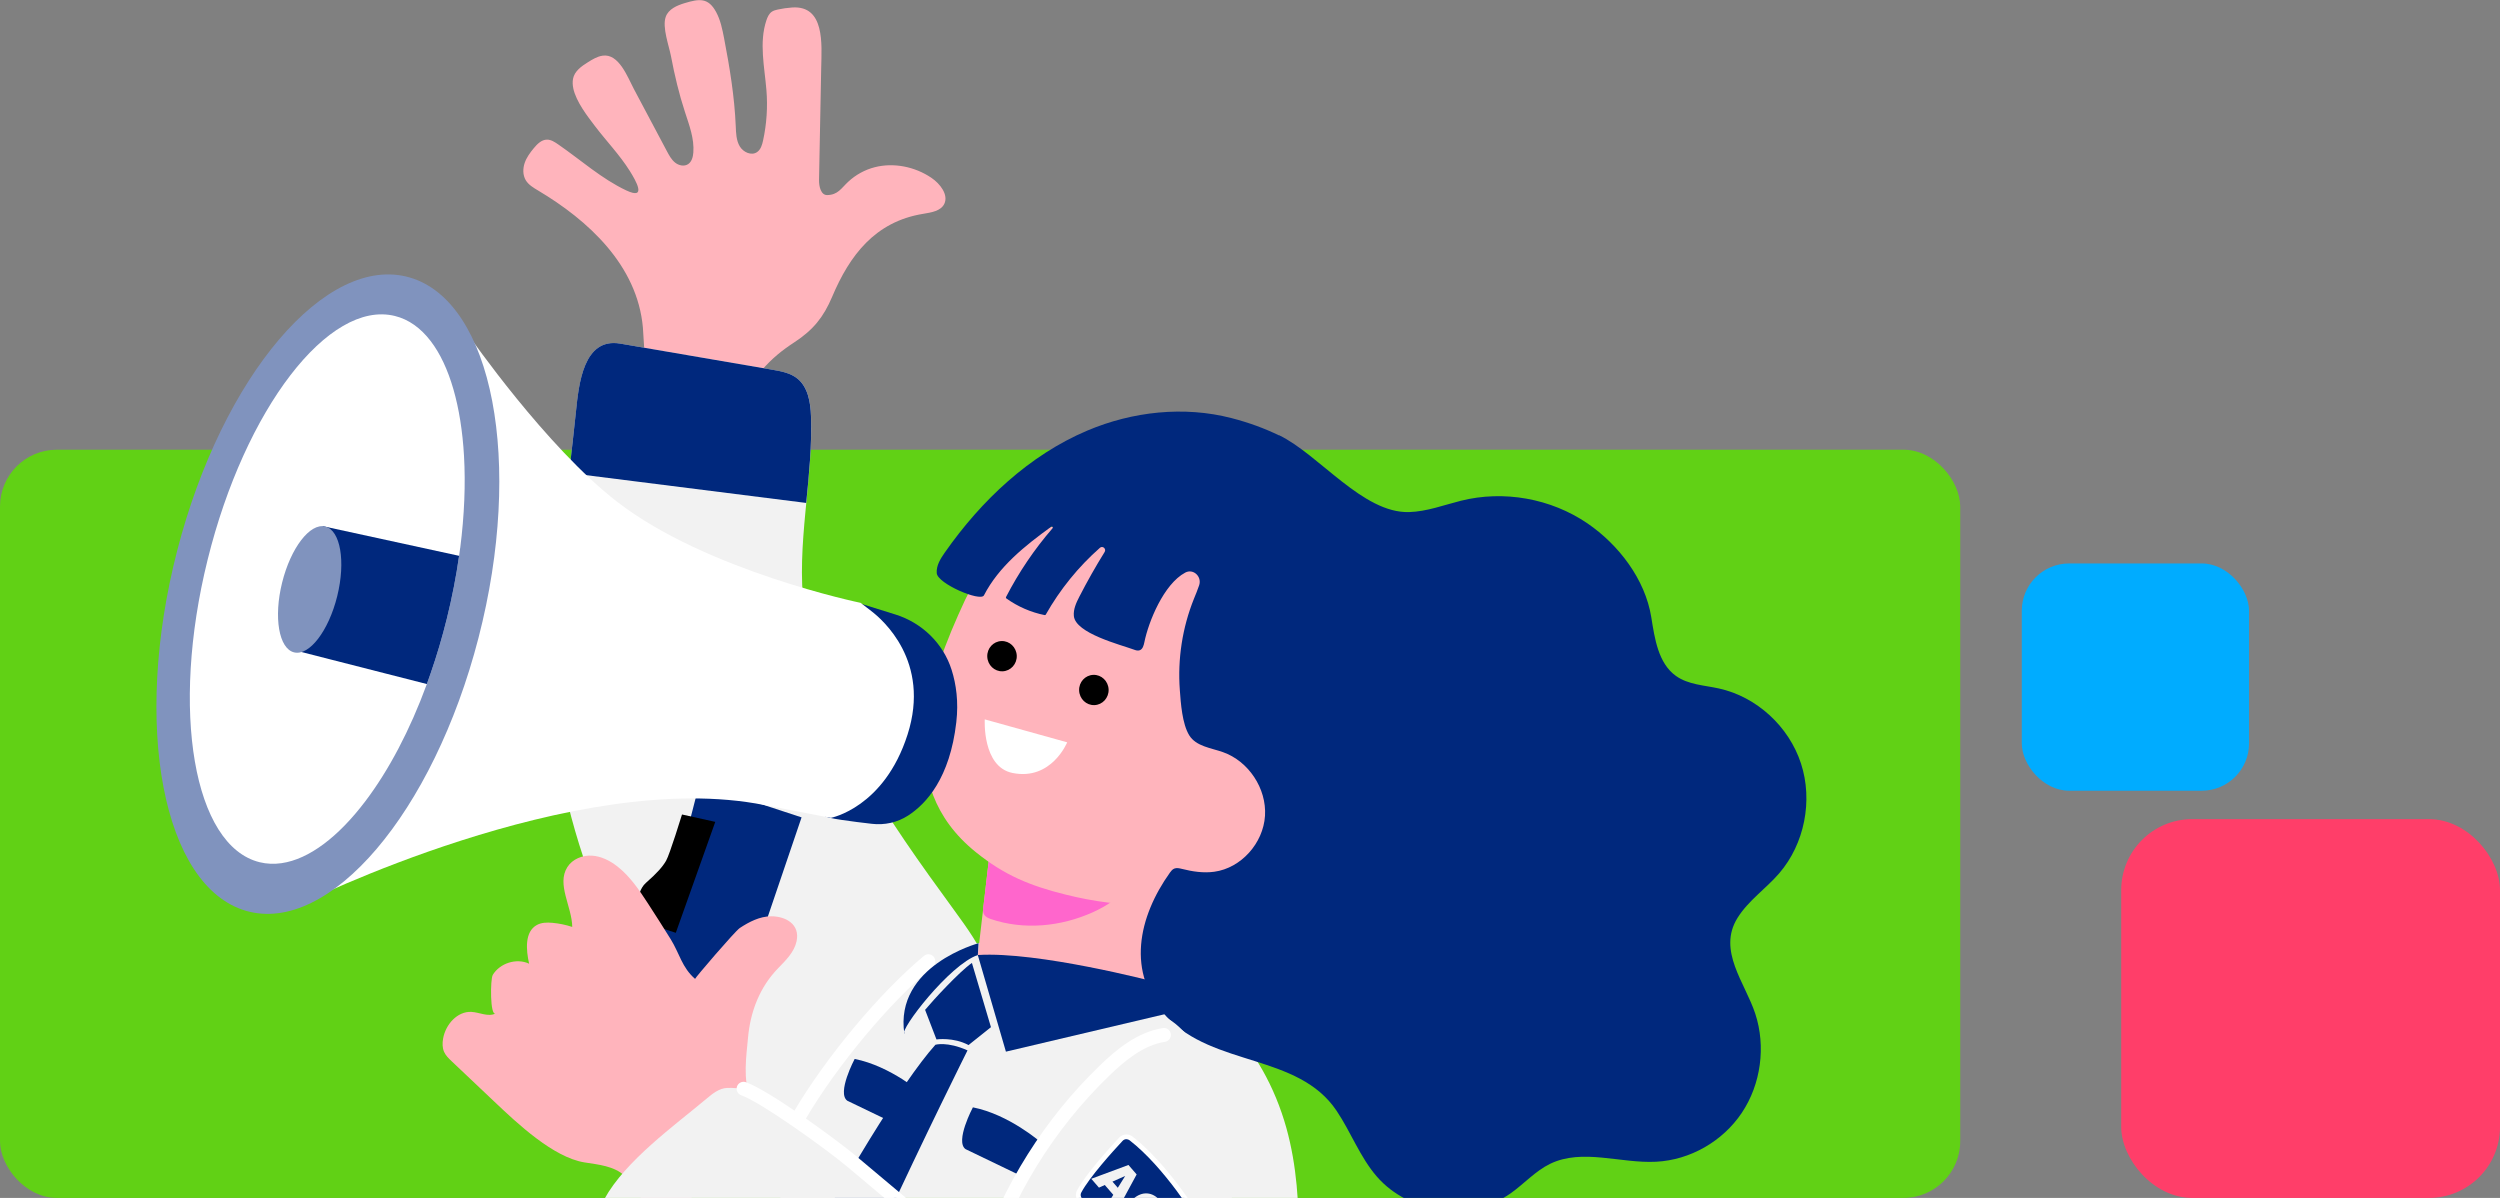 <?xml version="1.0" encoding="UTF-8"?>
<svg id="b" data-name="レイヤー 2" xmlns="http://www.w3.org/2000/svg" xmlns:xlink="http://www.w3.org/1999/xlink" viewBox="0 0 528 253">
  <rect x="0" y="0" width="528" height="253" fill="#808080" stroke="none"/>
  <defs>
    <style>
      .e {
        fill: #ff3e69;
      }

      .e, .f, .g, .h, .i, .j, .k, .l, .m, .n, .o {
        stroke-width: 0px;
      }

      .f {
        fill: #ffb4bc;
      }

      .p {
        clip-path: url(#d);
      }

      .h {
        fill: #00acff;
      }

      .i {
        fill: none;
      }

      .j {
        fill: #61d115;
      }

      .k {
        fill: #fff;
      }

      .l {
        fill: #00287d;
      }

      .m {
        fill: #f6c;
      }

      .n {
        fill: #8093be;
      }

      .o {
        fill: #f2f2f2;
      }
    </style>
    <clipPath id="d">
      <rect class="i" width="414" height="253"/>
    </clipPath>
  </defs>
  <g id="c" data-name="レイヤー 1">
    <g>
      <rect class="j" y="94.98" width="414" height="158.02" rx="12" ry="12"/>
      <g>
        <rect class="e" x="448" y="173" width="80" height="80" rx="15" ry="15"/>
        <rect class="h" x="427" y="119" width="48" height="48" rx="10" ry="10"/>
      </g>
      <g class="p">
        <g>
          <path class="f" d="M121.07,18.64c.6,2.86,3.09,6.02,4.54,7.93,2.43,3.21,5.26,6.12,7.41,9.55,1.26,2.02,3.68,6.17-.72,4.11-5.19-2.43-9.7-6.49-14.42-9.74-.73-.5-1.51-1.02-2.39-1-1.12.02-2.02.92-2.74,1.79-.79.95-1.54,1.97-1.94,3.14-.4,1.18-.41,2.54.21,3.61.59,1,1.63,1.61,2.62,2.2,10.57,6.29,20.98,15.78,22.14,28.97.24,2.79.1,5.68,1.11,8.28,1.31,3.37,4.43,5.77,7.81,6.9,3.38,1.13,7.02,1.13,10.56.85,1.19-.1,2.54-.31,3.2-1.33.72-1.11.21-2.49.7-3.65.37-.87,1.18-1.43,1.78-2.13,2.09-2.4,4.19-4.11,6.86-5.85,3.95-2.59,6.13-5.29,7.95-9.59,3.69-8.73,9.05-15.87,19.22-17.52,1.72-.29,3.73-.58,4.47-2.11.91-1.9-.85-4.22-2.72-5.49-3.54-2.4-8.03-3.25-11.95-2.25-2.09.53-4.04,1.6-5.63,3.08-1.52,1.42-2.17,2.76-4.43,2.81-1.34.03-1.75-1.82-1.73-3.18.15-7.9.31-15.81.46-23.71.1-4.94.81-13.19-6.13-12.73-1.04.07-2.07.22-3.08.44-.43.1-.88.21-1.24.47-.58.41-.89,1.1-1.12,1.78-1.59,4.72-.39,9.94,0,14.77.29,3.54.05,7.13-.7,10.59-.2.95-.5,1.97-1.29,2.5-1.19.81-2.91.02-3.65-1.23-.74-1.25-.78-2.79-.84-4.24-.26-6.24-1.28-12.43-2.46-18.56-.37-1.92-.76-3.86-1.69-5.57-1.68-3.09-3.59-2.78-6.61-1.88-1.64.49-3.45,1.26-4.03,2.91-.78,2.21.7,6.12,1.13,8.4.75,3.96,1.68,7.87,2.93,11.69.91,2.8,2,5.65,1.77,8.58-.07.93-.34,1.94-1.11,2.44-.82.54-1.97.29-2.74-.33-.77-.62-1.26-1.52-1.73-2.41-2.33-4.39-4.66-8.77-6.99-13.16-1.3-2.45-3.15-7.54-6.61-7.01-1.12.17-2.12.78-3.08,1.38-1.37.85-2.85,1.9-3.15,3.51-.12.64-.09,1.31.06,2.01Z"/>
          <path class="o" d="M117.58,158.22c5.05,31.08,20.2,60.42,42.57,82.24,1.53,1.49,3.15,2.98,5.14,3.71,2.71.99,5.71.41,8.45-.48,10.21-3.29,19.95-10.37,28.04-17.34,3.06-2.64,6.09-5.58,7.51-9.41,1.56-4.2.95-8.98-.72-13.14-1.67-4.16-4.33-7.83-6.96-11.44-14.11-19.37-28.81-39.84-31.78-63.73-1.71-13.76,1.93-27.08,1.46-40.73-.1-2.9-.62-6.11-2.85-7.92-1.47-1.2-3.42-1.56-5.29-1.88-10.72-1.84-21.44-3.68-32.15-5.52-7.78-1.34-8.75,8.58-9.35,14.38-1.21,11.74-2.88,23.62-3.51,35.34-.59,10.96-2.62,21.13-1.12,32.16.17,1.26.36,2.52.56,3.78Z"/>
          <path class="l" d="M120.2,99.9c.49-4.33,1-8.65,1.44-12.95.6-5.8,1.57-15.71,9.35-14.38,10.72,1.84,21.44,3.68,32.15,5.52,1.86.32,3.81.68,5.29,1.88,2.23,1.82,2.75,5.02,2.85,7.92.21,6.15-.41,12.24-1.01,18.33l-50.08-6.32Z"/>
          <path class="o" d="M272.48,363.13c-.38-1.03-.71-2.32-.99-3.9-1.38-7.99-11.12-10.77-19.04-11.55-21.72-2.14-43.65-1.87-65.3.8-12.23,1.51-23.78,6.49-35.62,9.34-2.8.68-5.88,1.32-8.46,0-2.12-1.09-3.45-3.33-4.34-5.57-2.72-6.9,1.15-14.44,2.76-21.25,1.98-8.33,3.69-16.73,5.69-25.05,5.06-21.09,12.22-41.69,21.33-61.31,4.85-10.46,10.34-20.61,16.42-30.38,2.07-3.33,3.91-7.87,7.06-10.18,3.78-2.77,10.16-3.96,14.66-4.87,10.7-2.16,18.13,1.06,28.04,4.64,8.71,3.14,16.52,4.64,23.7,11.47,6.44,6.12,10.91,14.35,13.3,22.93,4.44,15.99,1.74,32.33,2.59,48.51.59,11.31,2.06,22.55,3.57,33.77,1.41,10.45,4.44,20.45,4.94,31.07.41,8.93-6.85,20.93-10.31,11.53Z"/>
          <polygon class="f" points="243.74 207.33 206.51 201.7 209.9 172.58 247.13 178.21 243.74 207.33"/>
          <path class="m" d="M209.9,172.58c7.64,1.16,15.27,2.31,22.91,3.47,2.24.34,5.64-.54,6.71,2.03,1.16,2.8.48,6.28-1.13,8.72-1.8,2.72-4.64,4.54-7.59,5.87-6.74,3.04-14.59,3.82-21.6,1.41-2.08-.72-1.58-1.94-1.36-3.84.22-1.93.45-3.85.67-5.78.46-3.96.92-7.92,1.38-11.88Z"/>
          <path class="f" d="M273.23,175.09c-3.55,4.79-8.14,8.78-13.34,11.58-10.67,5.75-23.28,5.14-34.75,2.29-7.65-1.9-12.97-4.09-19.04-8.98-17.88-14.4-10.21-36.23-2.25-53.33,3.56-7.66,12.13-13.96,20.8-16.18,6.1-1.56,9.02-.76,15.15.49,7.81,1.59,15.08,4.58,21.59,9.29,2.84,2.06,5.07,3.81,7.4,6.58,2.58,3.06,4.98,6.3,6.95,9.8,3.13,5.58,5.17,11.94,4.93,18.36-.1,2.8-.64,5.58-1.45,8.26-1.3,4.28-3.35,8.28-5.99,11.84Z"/>
          <path class="l" d="M270.13,91.91c8.48,4.09,17.7,16.54,27.49,16.24,3.73-.11,7.3-1.48,10.92-2.39,9.03-2.27,19.02-.5,26.75,4.79,6.55,4.48,12.17,11.77,13.46,19.8.73,4.56,1.48,9.73,5.2,12.4,2.61,1.87,6,1.97,9.11,2.66,7.93,1.75,14.76,8,17.31,15.84,2.56,7.84.74,16.99-4.59,23.18-2.82,3.27-6.53,5.76-8.82,9.44-4.28,6.88,1.6,13.67,3.75,20.21,2.28,6.94,1.2,14.92-2.84,20.95-4.03,6.03-10.93,9.97-18.09,10.33-7.54.39-15.58-2.86-22.39.44-3.13,1.52-5.51,4.23-8.35,6.24-8.52,6-21.38,4.38-28.26-3.56-3.55-4.1-5.46-9.37-8.49-13.88-8.13-12.12-25.99-9.25-35.9-19.87-8.67-9.29-5.92-21.15.7-30.43.25-.34.52-.69.91-.85.51-.21,1.08-.07,1.62.06,2.24.57,4.58.92,6.86.6,5.64-.78,10.32-6.01,10.69-11.8.37-5.79-3.5-11.57-8.89-13.46-2.55-.9-5.67-1.22-7.11-3.55-1.49-2.42-1.79-6.79-1.99-9.57-.49-6.54.54-13.18,2.97-19.24.38-.95.8-1.92,1.12-2.9.6-1.83-1.26-3.56-2.94-2.66-4.57,2.43-7.78,10.45-8.63,14.67-.14.69-.35,1.52-1.01,1.74-.4.14-.83,0-1.23-.15-2.85-1.04-12.3-3.43-12.66-7.08-.14-1.44.51-2.83,1.17-4.11,1.65-3.21,3.43-6.36,5.33-9.42.41-.66-.42-1.4-1-.88-4.55,4.01-8.43,8.8-11.43,14.1-.05.08-.14.12-.23.11-2.9-.58-5.68-1.79-8.1-3.52-.09-.06-.12-.19-.07-.29,2.69-5.22,6-10.11,9.83-14.53.17-.19-.08-.47-.29-.32-5.54,4.02-11.05,8.39-14.2,14.49-.73,1.41-9.8-2.46-9.97-4.69-.12-1.6.8-3.06,1.71-4.36,7.71-11.02,17.85-20.57,30.12-25.76,9.52-4.02,20.39-5.23,30.45-2.62,3.7.96,6.97,2.17,10,3.64Z"/>
          <path class="g" d="M234.14,145.62c.06,1.76-1.28,3.24-3,3.3-1.72.06-3.16-1.32-3.23-3.09s1.28-3.24,3-3.3c1.72-.06,3.16,1.32,3.23,3.09Z"/>
          <path class="g" d="M214.74,138.48c.06,1.76-1.28,3.24-3,3.3-1.72.06-3.16-1.32-3.23-3.09s1.28-3.24,3-3.3c1.72-.06,3.16,1.32,3.23,3.09Z"/>
          <path class="k" d="M207.98,151.93l17.41,4.85s-3.32,8.14-11.55,6.47c-6.43-1.3-5.86-11.32-5.86-11.32Z"/>
          <path class="l" d="M181.32,127.35l7.79,2.43c5.58,1.74,10.1,6.07,11.88,11.72.95,3.01,1.48,6.7.98,11.04-1.35,11.78-6.33,17.23-10.2,19.72-2.26,1.46-4.96,2.04-7.63,1.73-3.78-.43-10.06-1.22-9.85-1.67.31-.64,7.02-44.97,7.02-44.97Z"/>
          <polygon class="l" points="169.29 172.63 151.72 224.34 139.5 227.11 133.16 222.09 147.7 165.54 169.29 172.63"/>
          <path class="g" d="M151.06,173.59l-8.33,23.42-8.24-2.66s-.53-5.73,1.92-7.88c2.44-2.15,3.52-3.4,4.27-4.68.75-1.28,3.36-9.77,3.36-9.77l7.03,1.56Z"/>
          <path class="k" d="M63.46,190.99s58.01-28.97,97.99-20.96l14.03,2.7s11.25-2.11,16.2-17.6c4.95-15.49-5.34-24.29-7.63-26.05l-2.29-1.76s-32.54-6.73-51.42-21.34c-15.04-11.63-31.2-34.95-31.2-34.95l-35.67,119.97Z"/>
          <path class="n" d="M101.06,134.71c-9.54,36.94-31.52,62.75-49.09,57.66-17.57-5.1-24.08-39.17-14.54-76.11,9.54-36.94,31.52-62.75,49.09-57.66,17.57,5.09,24.08,39.17,14.54,76.11Z"/>
          <path class="k" d="M97.19,115.71c-.07.56-.15,1.11-.23,1.68-.61,4.31-1.47,8.74-2.58,13.23-.99,4.01-2.14,7.87-3.42,11.56-.26.77-.54,1.54-.81,2.29-3.59,9.81-8.09,18.28-12.96,24.71-5.69,7.53-11.89,12.28-17.72,13.12-1.57.23-3.12.17-4.63-.2-13.95-3.43-18.88-32.04-10.99-63.89,7.88-31.85,25.58-54.91,39.54-51.48,2.93.72,5.46,2.55,7.56,5.29,4.02,5.24,6.45,13.81,7.05,24.28.34,5.94.08,12.51-.8,19.42Z"/>
          <path class="l" d="M96.96,117.39c-.61,4.31-1.47,8.74-2.58,13.23-.99,4.01-2.14,7.87-3.42,11.56-.26.77-.54,1.54-.81,2.29l-28.16-7.19,6.19-26.15,28.78,6.26Z"/>
          <path class="n" d="M71.22,125.92c-1.82,7.34-5.89,12.65-9.11,11.86-3.21-.79-4.35-7.38-2.53-14.72,1.82-7.34,5.89-12.65,9.11-11.86,3.21.79,4.35,7.38,2.53,14.72Z"/>
          <path class="k" d="M169.05,237.04c-.3.03-.62-.03-.9-.2-.7-.41-.93-1.31-.52-2.01,6.85-11.61,18.16-25.16,27.51-32.95.62-.52,1.55-.43,2.06.19.52.62.43,1.55-.19,2.07-9.12,7.6-20.17,20.83-26.86,32.19-.25.42-.66.67-1.11.71Z"/>
          <path class="l" d="M206.66,199.21s-17.8,4.76-15.66,19.12c-1.11-.71,9.55-14.63,15.52-16.63l.15-2.49Z"/>
          <path class="l" d="M195.38,213.28l2.4,6.25s3.59-.53,6.77,1.19l4.74-3.78-4.02-13.57c-2.66,1.86-8.15,7.82-9.89,9.91Z"/>
          <path class="l" d="M197.57,220.65s2.46-.73,6.77,1.19c0,0-35.47,70.8-40.97,94.81l-15.87,5.49-.31-16.21s35.91-69.19,50.38-85.29Z"/>
          <path class="f" d="M104.04,205.95c1.53-2.55,5.03-3.66,7.71-2.42-.66-2.93-.96-6.75,1.63-8.17.98-.54,2.16-.56,3.28-.46,1.43.13,2.84.42,4.2.87-.07-4.34-3.34-8.99-1.04-12.63,1.08-1.71,3.19-2.55,5.18-2.43,1.99.12,3.87,1.08,5.45,2.33,2.63,2.08,4.56,4.94,6.4,7.77,1.63,2.51,3.24,5.04,4.82,7.58,1.84,2.97,2.36,5.96,5.13,8.35-.11-.09,8.44-10.09,9.45-10.75,1.99-1.31,4.21-2.45,6.59-2.47,3.01-.02,6.17,1.61,5.4,5.26-.49,2.31-2.29,4.05-3.92,5.73-3.86,3.98-5.85,9.13-6.34,14.68-.31,3.48-1.19,9.36.59,12.35,1.39,2.32,2.61,4.84,1.65,7.59-.62,1.77-1.84,3.24-3.1,4.6-3.45,3.72-7.39,6.95-11.69,9.58-2.4,1.47-5.37,2.77-7.9,1.54-2.59-1.26-3.48-4.57-5.61-6.53-2.24-2.06-5.49-2.35-8.47-2.82-6.59-1.05-14.22-8.26-19.05-12.84-3-2.84-6-5.68-9-8.52-.63-.6-1.27-1.21-1.62-2.01-.37-.86-.36-1.84-.2-2.76.51-2.99,3.01-5.82,5.99-5.66,1.73.1,3.56,1.13,5.1.33-1.19.62-1.12-7.24-.61-8.09Z"/>
          <path class="l" d="M205.48,233.86s-3.84,7.23-1.55,8.84l11.42,5.5,4.45-6.96s-6.68-5.86-14.32-7.37Z"/>
          <path class="l" d="M180.51,223.64s-3.84,7.23-1.55,8.84l11.42,5.5,4.45-6.96s-6.68-5.86-14.32-7.37Z"/>
          <path class="o" d="M250.62,218.54c-1.48-1.68-3.19-3.22-5.25-4.04-2.06-.82-4.35-.86-6.53-.51-6.99,1.11-2.75,8.51-7.59,13.75-12.86,13.91-17.25,24.5-23.75,42.43-11.51-13.77-28.44-23.65-45.65-38.33-1.8-1.54-5.95-2.18-8.29-2.07-1.62.07-3,1.15-4.25,2.2-6.92,5.8-17.2,13.16-21.64,21.22-3.71,6.73,5.78,16.5,9.2,21.87,8.27,12.98,16.94,26.02,28.7,35.83,19.49,16.24,48.15,18.91,68.86,3.29,15.86-11.96,19.72-30.16,23.85-48.59,3.5-15.59,3.49-34.44-7.66-47.06Z"/>
          <path class="k" d="M207.51,269.82c-.39.04-.79-.08-1.09-.34l-27.45-23.05c-4.27-3.59-18.06-13.55-22.42-15.11-.76-.27-1.16-1.11-.89-1.87.27-.76,1.11-1.16,1.87-.89,5.19,1.85,19.67,12.56,23.32,15.63l25.78,21.65c5.16-15.5,14.01-29.58,25.68-40.83,3.55-3.42,7.9-7.03,13.29-7.88.79-.14,1.55.42,1.67,1.22.13.8-.42,1.55-1.22,1.68-4.58.72-8.49,3.99-11.71,7.09-11.84,11.41-20.69,25.82-25.59,41.67-.15.47-.52.83-.99.97-.09.03-.17.04-.26.05Z"/>
          <g>
            <path class="l" d="M244.92,271.95c-.6,0-1.15-.33-1.44-.87-4.39-8.15-12.06-14.93-15.16-17.47-.59-.48-.76-1.32-.41-1.99,1.77-3.32,6.74-8.8,8.8-11.01.31-.33.74-.52,1.18-.52.36,0,.69.12.97.33,7.37,5.73,14.02,16.38,15.88,19.51.31.51.3,1.15-.02,1.67-1.9,3.07-6.27,7.52-8.71,9.89-.3.29-.69.45-1.1.45h0Z"/>
            <path class="k" d="M237.9,240.6c.24,0,.47.08.67.23,7.3,5.67,13.91,16.26,15.76,19.37.21.35.2.79-.02,1.15-1.87,3.02-6.21,7.44-8.63,9.79-.26.26-.56.31-.75.31-.41,0-.8-.23-1-.61-4.43-8.22-12.16-15.06-15.28-17.62-.41-.34-.53-.9-.28-1.37,1.75-3.27,6.68-8.71,8.72-10.9.21-.23.51-.36.82-.36M237.9,239.6c-.57,0-1.13.23-1.55.68-2.31,2.48-7.1,7.8-8.87,11.11-.47.89-.25,1.97.53,2.61,2.94,2.41,10.66,9.2,15.03,17.32.4.73,1.13,1.13,1.88,1.13.52,0,1.04-.19,1.45-.59,2.59-2.52,6.88-6.9,8.79-9.99.42-.67.43-1.51.03-2.19-1.98-3.33-8.6-13.89-16.01-19.65-.38-.29-.83-.44-1.28-.44h0Z"/>
          </g>
          <g>
            <path class="o" d="M235.13,252.35l-1.8-2.08-1.23.56-1.62-1.87,7.85-2.92,1.73,2-3.99,7.37-1.66-1.92.72-1.15ZM236.08,250.86l1.56-2.5-2.69,1.2,1.13,1.3Z"/>
            <path class="o" d="M239.33,253.2c.97-.84,1.95-1.22,2.96-1.15,1.01.07,1.93.59,2.76,1.55.85.99,1.25,1.97,1.18,2.97-.07.99-.58,1.9-1.53,2.73-.69.6-1.36.98-2,1.13-.65.15-1.28.12-1.91-.11s-1.23-.67-1.8-1.33c-.58-.67-.95-1.31-1.12-1.94-.17-.62-.14-1.27.09-1.94.22-.67.68-1.31,1.37-1.91ZM240.91,255.04c-.6.52-.93,1-1,1.45-.07.45.06.87.4,1.25.34.39.73.59,1.18.58.44,0,1-.3,1.66-.87.56-.48.87-.95.93-1.4.06-.45-.07-.87-.41-1.25-.32-.37-.71-.55-1.16-.55-.45,0-.98.27-1.59.79Z"/>
          </g>
          <path class="l" d="M206.51,201.7l5.94,20.41,35.73-8.43-4.44-6.35s-24.49-6.44-37.22-5.63Z"/>
        </g>
      </g>
    </g>
  </g>
</svg>
